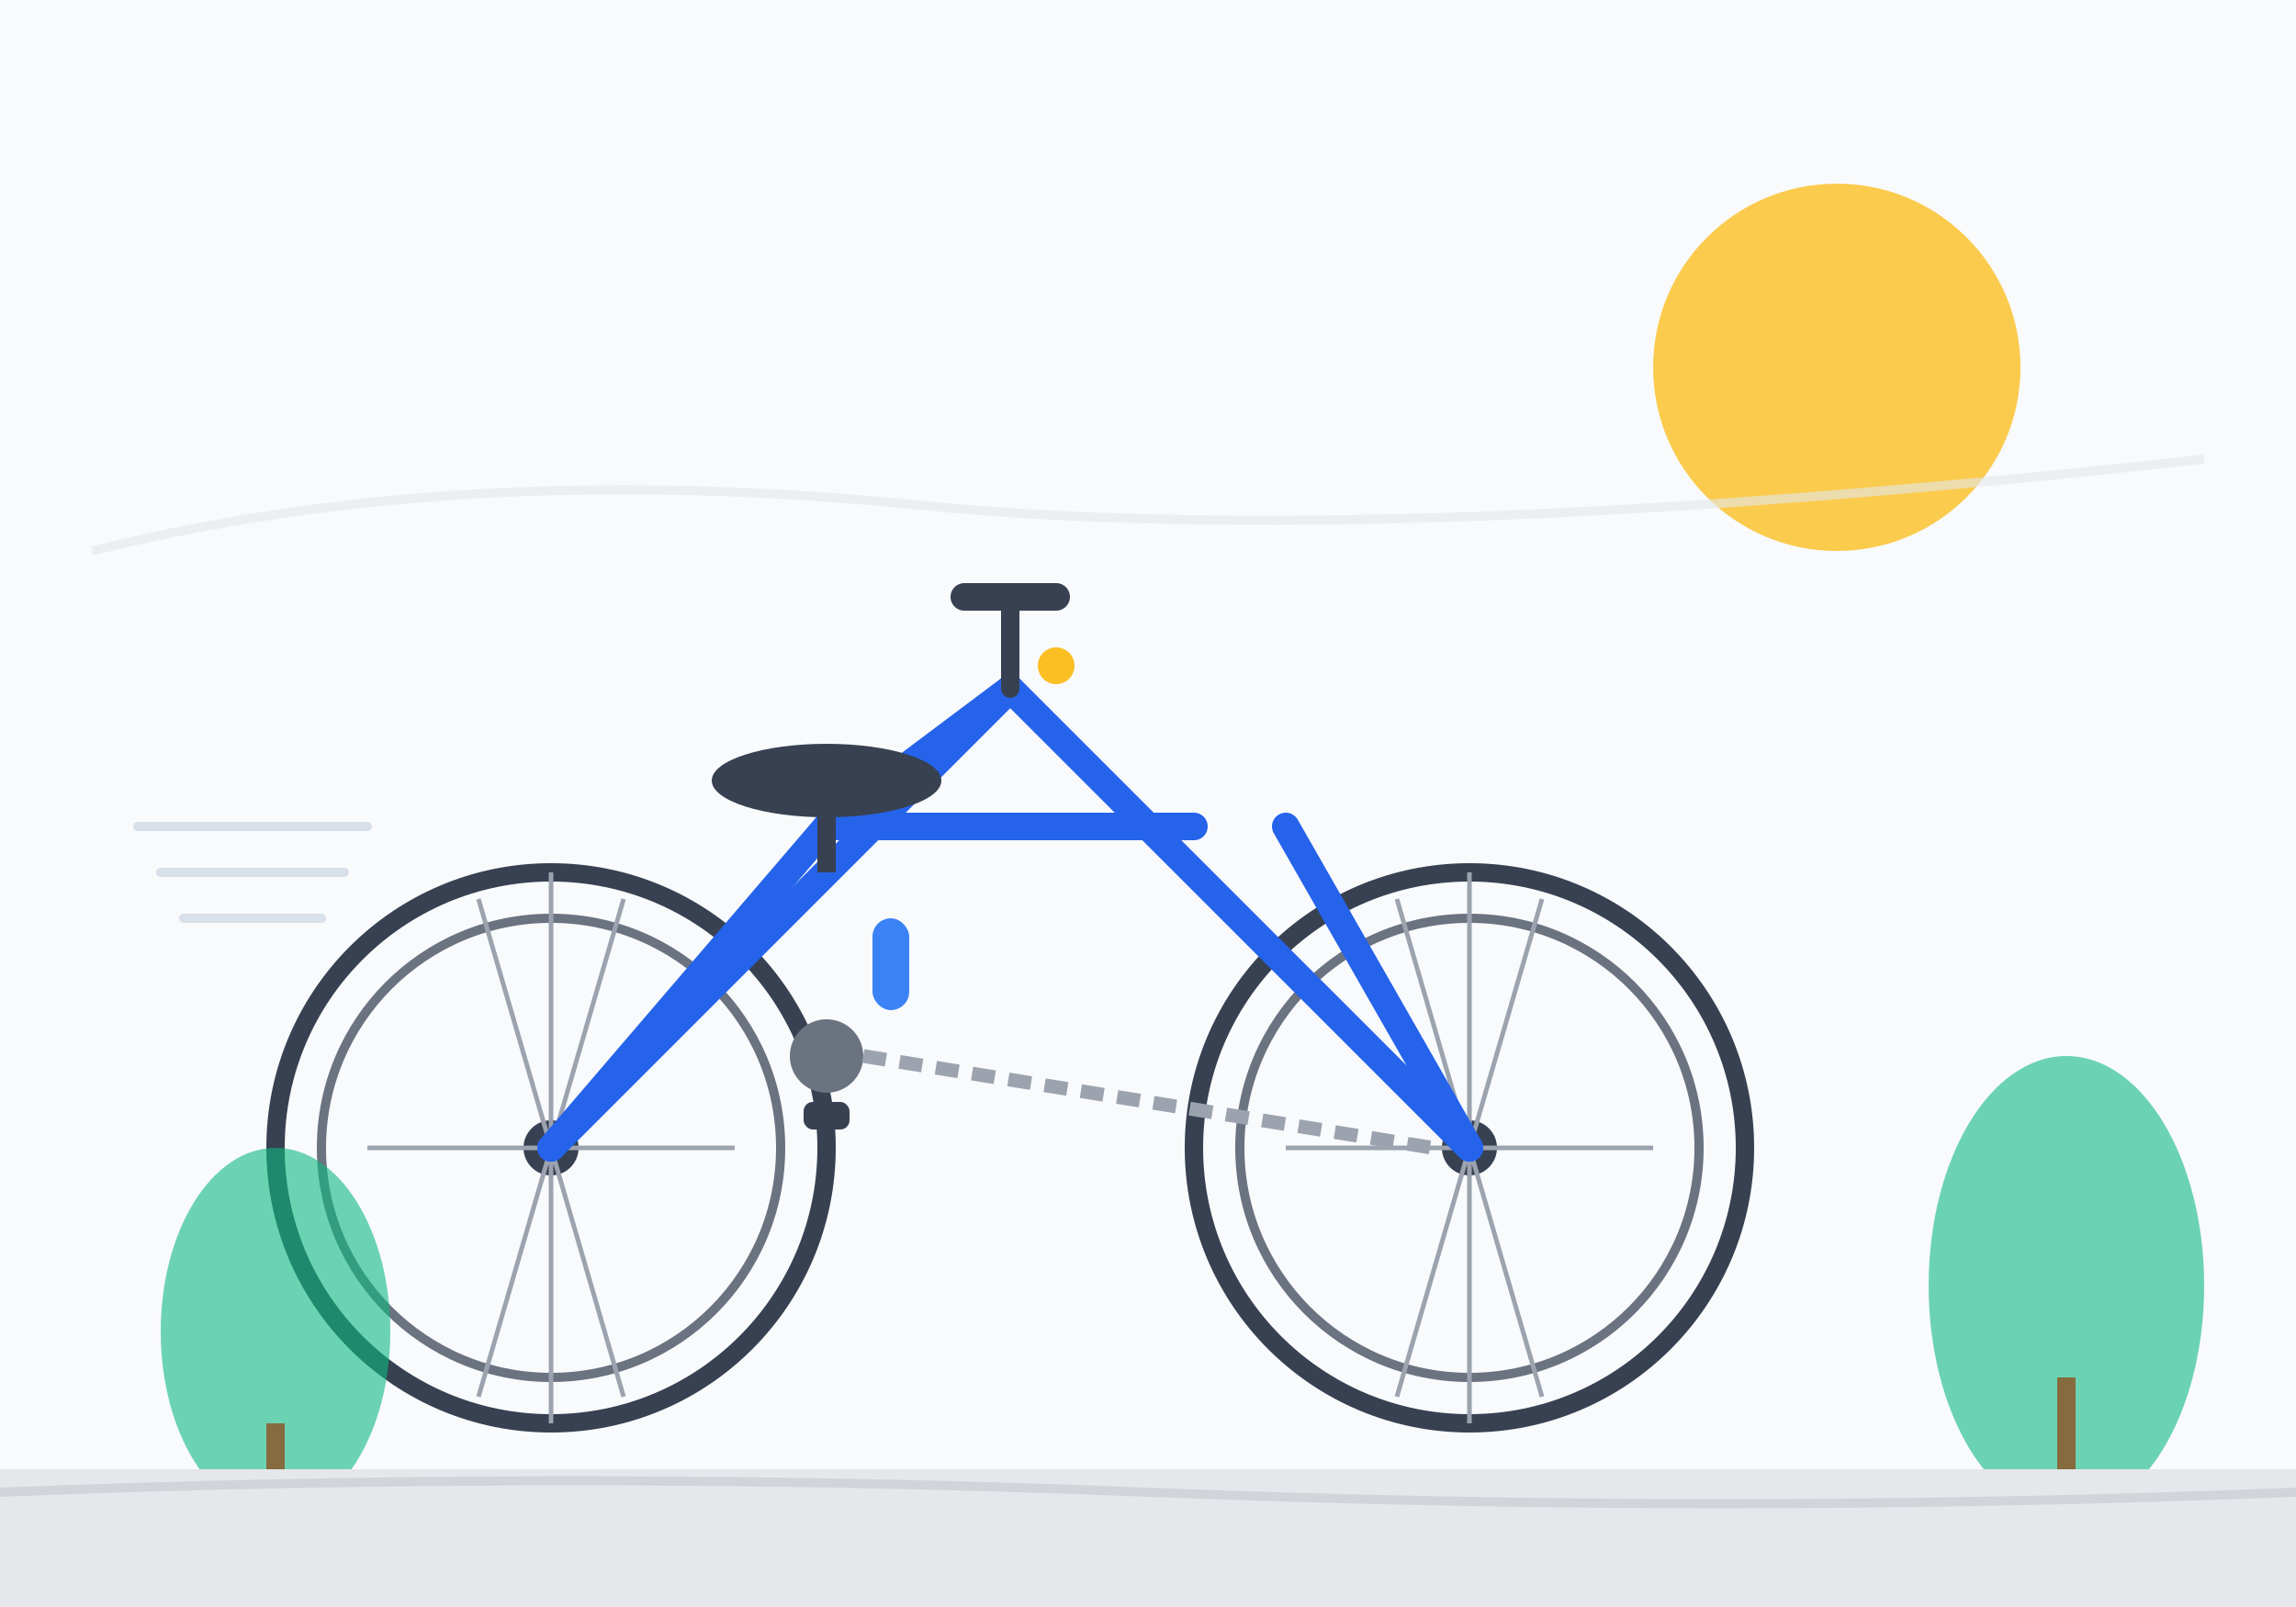 <svg width="500" height="350" viewBox="0 0 500 350" fill="none" xmlns="http://www.w3.org/2000/svg">
  <!-- Background elements -->
  <rect width="500" height="350" fill="#f8fafc"/>
  
  <!-- Sun/Sky -->
  <circle cx="400" cy="80" r="40" fill="#fbbf24" opacity="0.8"/>
  <path d="M20 120 Q100 100 200 110 Q300 120 480 100" stroke="#e5e7eb" stroke-width="2" fill="none" opacity="0.6"/>
  
  <!-- Main bicycle -->
  <!-- Rear wheel -->
  <circle cx="120" cy="250" r="60" fill="none" stroke="#374151" stroke-width="4"/>
  <circle cx="120" cy="250" r="50" fill="none" stroke="#6b7280" stroke-width="2"/>
  <circle cx="120" cy="250" r="6" fill="#374151"/>
  <!-- Spokes -->
  <path d="M120 190 L120 310 M80 250 L160 250 M135.8 195.8 L104.2 304.2 M104.2 195.8 L135.8 304.2" stroke="#9ca3af" stroke-width="1"/>
  
  <!-- Front wheel -->
  <circle cx="320" cy="250" r="60" fill="none" stroke="#374151" stroke-width="4"/>
  <circle cx="320" cy="250" r="50" fill="none" stroke="#6b7280" stroke-width="2"/>
  <circle cx="320" cy="250" r="6" fill="#374151"/>
  <!-- Spokes -->
  <path d="M320 190 L320 310 M280 250 L360 250 M335.8 195.8 L304.2 304.2 M304.2 195.8 L335.8 304.2" stroke="#9ca3af" stroke-width="1"/>
  
  <!-- Main frame -->
  <path d="M120 250 L220 150 L320 250" stroke="#2563eb" stroke-width="6" stroke-linecap="round" stroke-linejoin="round"/>
  <path d="M120 250 L180 180 L220 150" stroke="#2563eb" stroke-width="6" stroke-linecap="round" stroke-linejoin="round"/>
  <path d="M180 180 L260 180" stroke="#2563eb" stroke-width="6" stroke-linecap="round"/>
  <path d="M320 250 L280 180" stroke="#2563eb" stroke-width="6" stroke-linecap="round"/>
  
  <!-- Handlebars -->
  <path d="M220 150 L220 130" stroke="#374151" stroke-width="4" stroke-linecap="round"/>
  <path d="M210 130 L230 130" stroke="#374151" stroke-width="6" stroke-linecap="round"/>
  
  <!-- Seat -->
  <ellipse cx="180" cy="170" rx="25" ry="8" fill="#374151"/>
  <path d="M180 178 L180 190" stroke="#374151" stroke-width="4"/>
  
  <!-- Pedals -->
  <circle cx="180" cy="230" r="8" fill="#6b7280"/>
  <rect x="175" y="240" width="10" height="6" rx="2" fill="#374151"/>
  
  <!-- Chain -->
  <path d="M188 230 Q250 240 312 250" stroke="#9ca3af" stroke-width="3" fill="none" stroke-dasharray="5,3"/>
  
  <!-- Decorative elements -->
  <!-- Trees in background -->
  <ellipse cx="450" cy="280" rx="30" ry="50" fill="#10b981" opacity="0.6"/>
  <rect x="448" y="300" width="4" height="30" fill="#92400e" opacity="0.7"/>
  
  <ellipse cx="60" cy="290" rx="25" ry="40" fill="#10b981" opacity="0.6"/>
  <rect x="58" y="310" width="4" height="25" fill="#92400e" opacity="0.7"/>
  
  <!-- Road/ground -->
  <rect x="0" y="320" width="500" height="30" fill="#e5e7eb"/>
  <path d="M0 325 Q125 320 250 325 Q375 330 500 325" stroke="#d1d5db" stroke-width="2"/>
  
  <!-- Motion lines -->
  <path d="M30 180 L80 180 M35 190 L75 190 M40 200 L70 200" stroke="#cbd5e1" stroke-width="2" stroke-linecap="round" opacity="0.7"/>
  
  <!-- Bike accessories -->
  <!-- Front light -->
  <circle cx="230" cy="145" r="4" fill="#fbbf24"/>
  
  <!-- Bottle -->
  <rect x="190" y="200" width="8" height="20" rx="4" fill="#3b82f6"/>
</svg>
